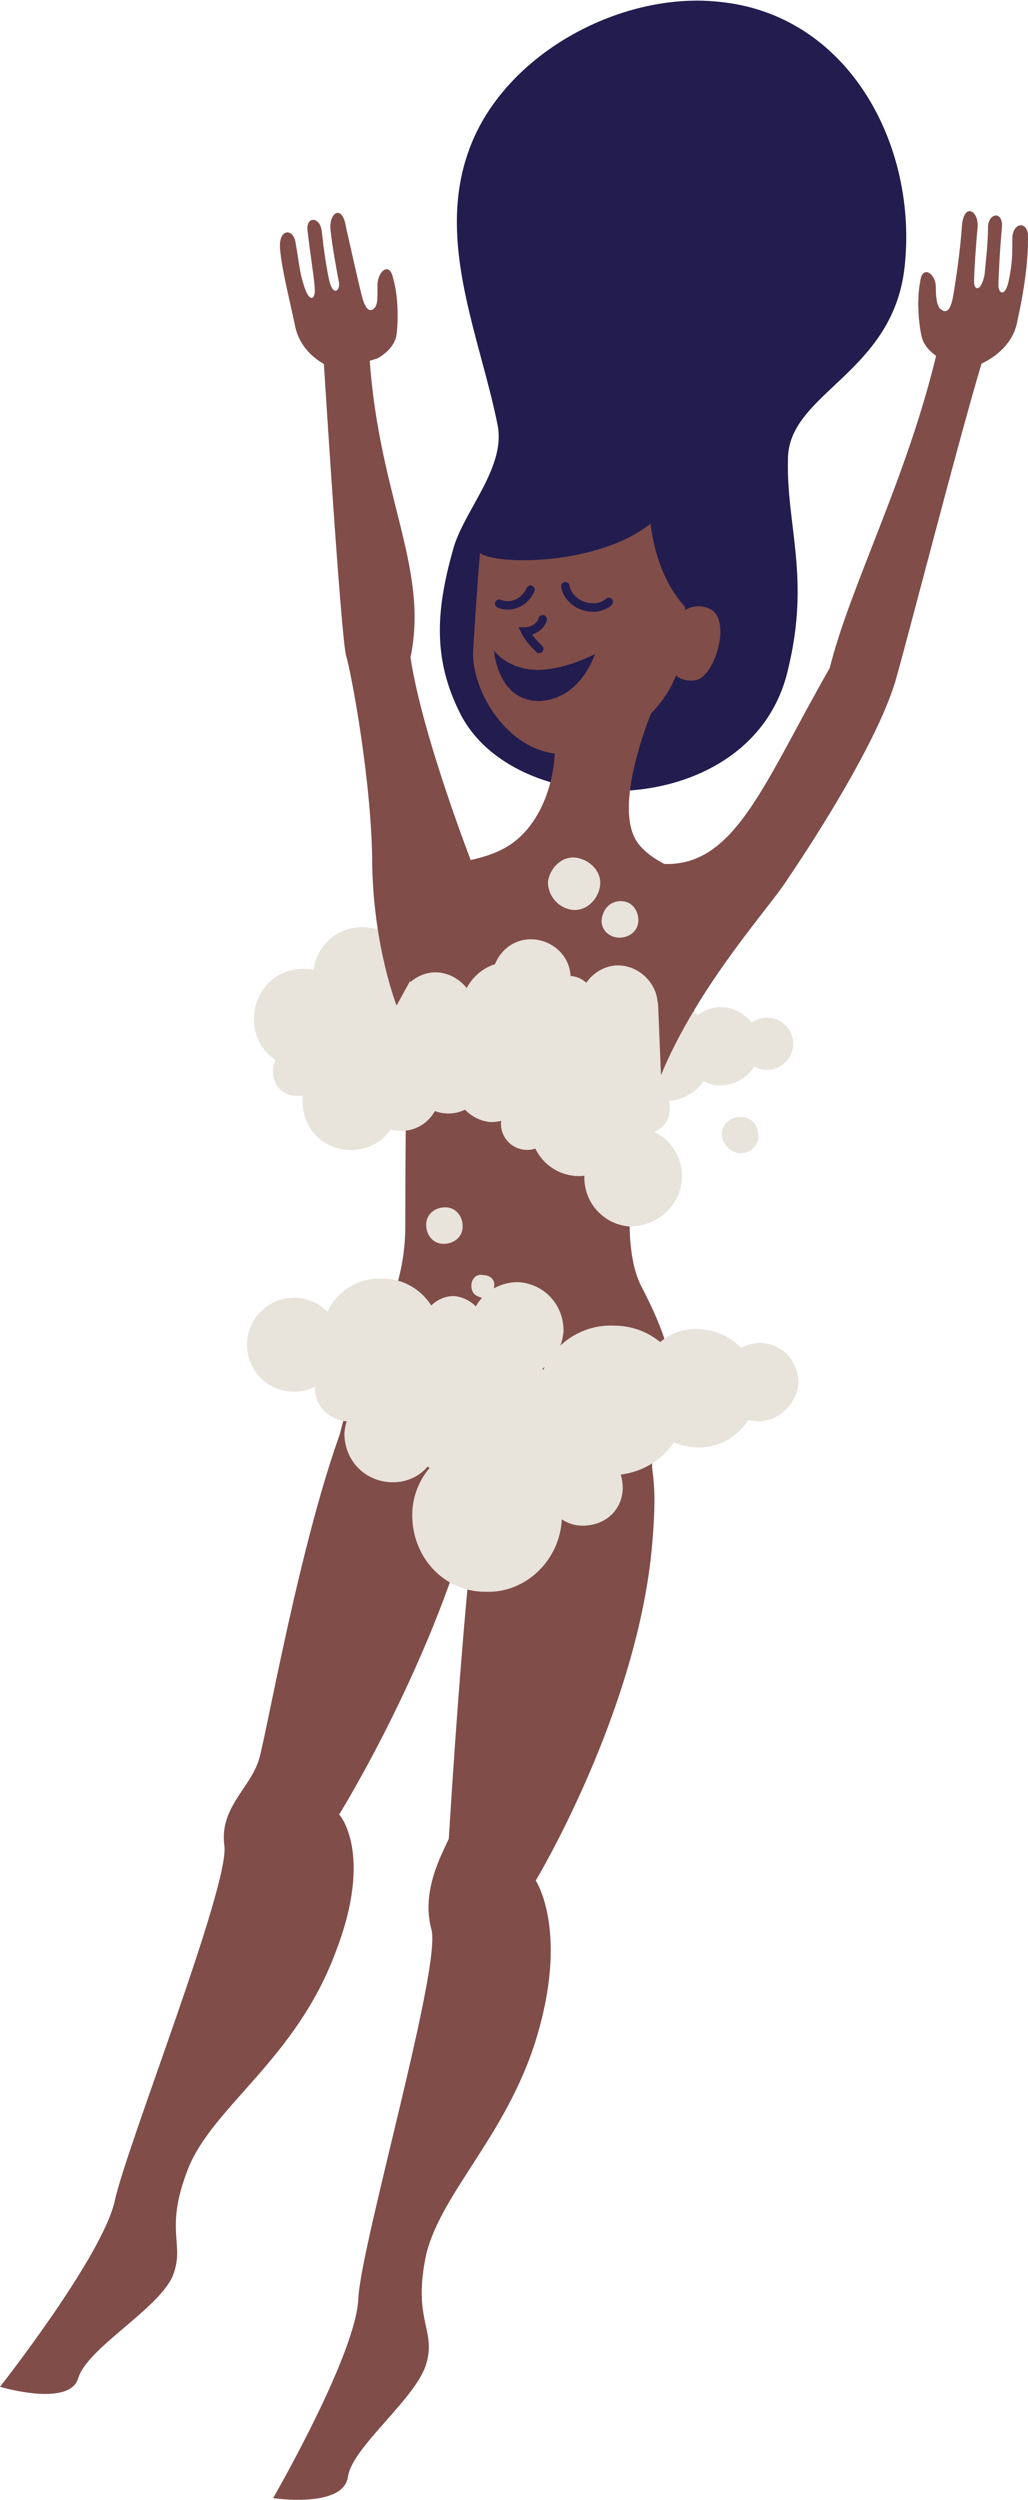 <?xml version="1.0" encoding="utf-8"?>
<!-- Generator: Adobe Illustrator 23.0.5, SVG Export Plug-In . SVG Version: 6.00 Build 0)  -->
<svg version="1.1" id="Layer_1" xmlns="http://www.w3.org/2000/svg" xmlns:xlink="http://www.w3.org/1999/xlink" x="0px" y="0px"
	 viewBox="0 0 59.1 143.7" style="enable-background:new 0 0 59.1 143.7;" xml:space="preserve">
<style type="text/css">
	.st0{fill:#221D4E;}
	.st1{fill:#814D49;}
	.st2{fill:#E8E3DB;}
	.st3{fill:none;stroke:#221D4E;stroke-width:0.486;stroke-linecap:round;stroke-miterlimit:10;}

	#right_x5F_arm_1_ {
		animation: wave_right 0.4s linear alternate infinite;
		transform-origin: 22.9px  57.8px
	}

	@keyframes wave_right {
		from{transform: rotateX(0deg) rotateZ(0deg)}to{transform: rotateX(-30deg) rotateZ(-30deg)};
	}

	#left_x5F_arm_1_ {
		animation: wave_left 0.4s linear alternate infinite;
		transform-origin: 37.5px  49.6px
	}

	@keyframes wave_left {
		from{transform: rotateX(30deg) }to{transform: rotateX(0deg) rotateZ(0deg)};
	}
</style>
<g id="black_x5F_lady">
	<path class="st0" d="M45.3,26.4c-0.1,3.8,1.3,6.8,0,12.1c-2,8.7-15.5,8.9-18.8,2.6c-1.7-3.3-1.4-6.2-0.4-9.7c0.7-2.2,3-4.6,2.5-7
		c-1-5-3.5-10.4-1.7-15.6c1.9-5.6,8.7-9.3,14.4-8.7C48.8,0.8,52.8,8.4,52,15.4C51.3,21.5,45.3,22.6,45.3,26.4z"/>
	<path class="st1" d="M39.6,29.4c0.7,3.7,0,1.3-0.4,7.9c-0.2,3.5-4.3,6.4-7.4,6c-2.8-0.4-4.7-3.7-4.6-5.9c0.3-4.6,0.4-6.5,0.7-7.3
		L39.6,29.4z"/>
	<path class="st1" d="M39.9,59.9c-1.7-2.2-5.2,10-3,14.1c2.6,5,2.3,7.3-0.7,11.7c-2.3,0.3-1.2-1.5-6.9-2.1c-5.7-0.7-10.3,5.3-10,0.5
		s4-8.2,4-13.6s0.1-12.4,0.1-12.4L21.1,58l1.2-5.7l4.5-2.8c0.9-0.2,1.6-0.4,2.3-0.8c1.9-1.1,2.9-3.7,2.8-6.2
		c-0.2-2.4,5.9-2.4,5.9-2.4s-2.8,6.2-1.1,8.4c0.7,0.9,1.9,1.4,3.2,1.9"/>
	<path class="st0" d="M39.5,35c0,0-1.7-1.5-2.1-4.9c-3,2.4-8.8,2.4-9.8,1.7c-0.1-0.9-2-0.5,0.4-3.5C29.6,26.2,43.7,24.1,39.5,35z"/>
	<path class="st1" d="M38.6,35.8c0,0,0.9-1.4,2.2-0.8c1.3,0.6,0.3,3.9-0.8,4.1c-1.1,0.2-1.6-0.8-1.6-0.8L38.6,35.8z"/>
	<g>
		<path class="st2" d="M27.3,58.3c0.1-1.2-0.9-2.3-2.1-2.4s-2.3,0.9-2.4,2.1s0.9,2.3,2.1,2.4C26.2,60.5,27.2,59.5,27.3,58.3z"/>
		<path class="st2" d="M30.6,62.4c0.1-1.2-0.9-2.3-2.1-2.4s-2.3,0.9-2.4,2.1s0.9,2.3,2.1,2.4C29.5,64.5,30.6,63.6,30.6,62.4z"/>
		<path class="st2" d="M37.8,57.9c0.1-1.2-0.9-2.3-2.1-2.4s-2.3,0.9-2.4,2.1s0.9,2.3,2.1,2.4C36.7,60.1,37.8,59.2,37.8,57.9z"/>
		<path class="st2" d="M43.7,60.3c0.1-1.2-0.9-2.3-2.1-2.4s-2.3,0.9-2.4,2.1s0.9,2.3,2.1,2.4C42.6,62.4,43.6,61.5,43.7,60.3z"/>
		<ellipse class="st2" cx="32.7" cy="57.6" rx="1.5" ry="1.5"/>
		<path class="st2" d="M32.1,58.3c0.1-1.6-1.1-2.9-2.6-3c-1.6-0.1-2.9,1.1-3,2.7s1.1,2.9,2.6,3C30.7,61,32,59.8,32.1,58.3z"/>
		<path class="st2" d="M41,60.6c0.1-1.6-1.1-2.9-2.6-3c-1.6-0.1-2.9,1.1-3,2.7s1.1,2.9,2.6,3C39.6,63.4,40.9,62.2,41,60.6z"/>
		<ellipse class="st2" cx="33.5" cy="61.3" rx="3.6" ry="3.7"/>
		<path class="st2" d="M36.1,64.9c0.1-1.6-1.1-2.9-2.6-3c-1.6-0.1-2.9,1.1-3,2.7c-0.1,1.6,1.1,2.9,2.6,3S36,66.4,36.1,64.9z"/>
		<path class="st2" d="M39.2,67.8c0.1-1.6-1.1-2.9-2.6-3s-2.9,1.1-3,2.7s1.1,2.9,2.6,3C37.8,70.5,39.1,69.3,39.2,67.8z"/>
		<path class="st2" d="M29,60.5c0.1-0.8-0.6-1.5-1.4-1.6s-1.5,0.6-1.6,1.4s0.6,1.5,1.4,1.6C28.3,61.9,29,61.3,29,60.5z"/>
		<path class="st2" d="M38.5,63.8c0.1-0.8-0.6-1.5-1.4-1.6s-1.5,0.6-1.6,1.4c-0.1,0.8,0.6,1.5,1.4,1.6
			C37.8,65.2,38.5,64.6,38.5,63.8z"/>
		<path class="st2" d="M28.3,56.1c0.1-1.2,1.1-2.2,2.4-2.1c1.2,0.1,2.2,1.1,2.1,2.4c-0.1,1.2-1.1,2.2-2.4,2.1
			C29.2,58.4,28.3,57.3,28.3,56.1z"/>
		<path class="st2" d="M23.5,61.6c0.1-1.2,1.1-2.2,2.4-2.1c1.2,0.1,2.2,1.1,2.1,2.4c-0.1,1.2-1.1,2.2-2.4,2.1
			C24.4,63.9,23.5,62.9,23.5,61.6z"/>
		<path class="st2" d="M20.8,62.6c0.1-1.2,1.1-2.2,2.4-2.1c1.2,0.1,2.2,1.1,2.1,2.4c-0.1,1.2-1.1,2.2-2.4,2.1S20.8,63.9,20.8,62.6z"
			/>
		<ellipse class="st2" cx="23.6" cy="53.2" rx="1.5" ry="1.5"/>
		<path class="st2" d="M18,56c0.1-1.6,1.4-2.8,3-2.7c1.6,0.1,2.7,1.4,2.6,3s-1.4,2.8-3,2.7C19.1,58.9,17.9,57.5,18,56z"/>
		<path class="st2" d="M14.6,58.4c0.1-1.6,1.4-2.8,3-2.7c1.6,0.1,2.7,1.4,2.6,3s-1.4,2.8-3,2.7C15.7,61.3,14.5,60,14.6,58.4z"/>
		<path class="st2" d="M18.4,59.8c0.1-2,1.9-3.5,3.9-3.4s3.5,1.9,3.4,3.9s-1.9,3.5-3.9,3.4C19.8,63.5,18.3,61.8,18.4,59.8z"/>
		<path class="st2" d="M17.4,63.1c0.1-1.6,1.4-2.8,3-2.7c1.6,0.1,2.7,1.4,2.6,3c-0.1,1.6-1.4,2.8-3,2.7S17.3,64.7,17.4,63.1z"/>
		<ellipse class="st2" cx="30.3" cy="64.6" rx="1.5" ry="1.5"/>
		<path class="st2" d="M15.7,61.4c0.1-0.8,0.8-1.4,1.6-1.4c0.8,0.1,1.4,0.8,1.4,1.6c-0.1,0.8-0.8,1.4-1.6,1.4
			C16.2,63,15.6,62.3,15.7,61.4z"/>
		<ellipse class="st2" cx="44.1" cy="60" rx="1.5" ry="1.5"/>
	</g>
	<path class="st0" d="M34.2,37.6c0,0-1.9,1-3.5,0.9s-2.3-1.1-2.3-1.1s0.2,2.9,2.6,2.9C33.4,40.2,34.2,37.6,34.2,37.6z"/>
	<path class="st3" d="M35,34.6c-0.8,0.7-2.3,0.2-2.5-0.9"/>
	<path class="st3" d="M30.5,33.9c-0.3,0.7-1.1,1.1-1.8,0.8"/>
	<path class="st3" d="M31.2,35.6c-0.1,0.4-0.6,0.7-1,0.7c0.2,0.4,0.5,0.7,0.8,1"/>
	<path class="st2" d="M36.7,52.9c0-0.6-0.4-1.1-1-1.1s-1,0.4-1.1,1s0.4,1.1,1,1.1S36.7,53.5,36.7,52.9z"/>
	<path class="st2" d="M31.5,50.7c0.1-0.8,0.8-1.5,1.6-1.4c0.8,0.1,1.5,0.8,1.4,1.6c-0.1,0.8-0.8,1.5-1.6,1.4
		C32.1,52.2,31.5,51.5,31.5,50.7z"/>
	<path class="st1" d="M38.4,81.9c-1.7,3.5-0.4,1-0.9,6.8c-0.8,9.6-6.7,19.4-6.7,19.4s1.8,2.7,0.2,8.5c-1.6,5.9-5.6,9.3-6.5,13
		c-0.8,3.8,0.6,4.3,0,6.3s-4.3,4.8-4.5,6.5c-0.3,1.8-4.3,1.2-4.3,1.2s4.8-8.3,4.9-11.5c0.2-3.3,4.8-19.1,4.2-21.2
		c-0.6-2.2,0.6-4.3,1-5.2c1-16.2,1.9-21.8,1.9-21.8l5.9-5.6C33.6,78.2,40.1,78.4,38.4,81.9z"/>
	<path class="st1" d="M32.7,77.7c0,0-3.9,2.5-5.3,8.2c-2.3,9.4-7.9,18.4-7.9,18.4s2,2.2-0.2,7.9c-2.3,6.2-7.1,8.9-8.5,12.5
		c-1.4,3.6-0.1,4.3-0.9,6.2C9,132.8,5,135,4.5,136.7S0,137.2,0,137.2s5.9-7.5,6.6-10.7s6.6-18.1,6.3-20.4c-0.3-2.2,1.5-3.3,2-5
		s3-16.2,5.9-21.6c3-5.4,10.5-1.5,10.5-1.5L32.7,77.7z"/>
	<g>
		<ellipse class="st2" cx="16.9" cy="77.3" rx="2.7" ry="2.7"/>
		<path class="st2" d="M25.2,82.6c0-1.5-1.1-2.7-2.6-2.8c-1.5,0-2.7,1.1-2.8,2.6c0,1.5,1.1,2.7,2.6,2.8C24,85.3,25.2,84.1,25.2,82.6
			z"/>
		<path class="st2" d="M32.4,76.5c0-1.5-1.1-2.7-2.6-2.8c-1.5,0-2.7,1.1-2.8,2.6s1.1,2.7,2.6,2.8C31.1,79.2,32.3,78,32.4,76.5z"/>
		<path class="st2" d="M43.5,79.9c0.1-1.9-1.4-3.4-3.3-3.5s-3.4,1.4-3.5,3.3s1.4,3.4,3.3,3.5S43.5,81.8,43.5,79.9z"/>
		<path class="st2" d="M27.9,76.4c0-1-0.8-1.8-1.8-1.9c-1,0-1.8,0.8-1.9,1.8c0,1,0.8,1.8,1.8,1.9C27,78.1,27.9,77.4,27.9,76.4z"/>
		<path class="st2" d="M25.3,77c0.1-1.9-1.4-3.5-3.3-3.5c-1.9-0.1-3.5,1.4-3.5,3.4c-0.1,1.9,1.4,3.5,3.3,3.5S25.3,78.9,25.3,77z"/>
		<path class="st2" d="M39.5,80.6c0.1-2.4-1.8-4.4-4.2-4.4c-2.4-0.1-4.4,1.8-4.4,4.2c-0.1,2.4,1.8,4.4,4.2,4.4S39.4,83,39.5,80.6z"
			/>
		<path class="st2" d="M31.7,80.9c0.1-2.5-1.9-4.5-4.3-4.6s-4.5,1.9-4.6,4.3c-0.1,2.5,1.9,4.5,4.3,4.6
			C29.6,85.3,31.6,83.4,31.7,80.9z"/>
		<path class="st2" d="M32.3,87.3c0.1-2.4-1.8-4.4-4.2-4.4c-2.4-0.1-4.4,1.8-4.4,4.2s1.8,4.4,4.2,4.4C30.2,91.6,32.2,89.7,32.3,87.3
			z"/>
		<path class="st2" d="M21.8,79.9c0-1-0.8-1.8-1.8-1.9c-1,0-1.8,0.8-1.9,1.8c0,1,0.8,1.8,1.8,1.9C20.9,81.7,21.8,80.9,21.8,79.9z"/>
		<path class="st2" d="M35.8,85.5c0-1.2-0.9-2.3-2.2-2.3c-1.2,0-2.3,1-2.3,2.2s0.9,2.3,2.2,2.3C34.8,87.7,35.8,86.8,35.8,85.5z"/>
		<path class="st2" d="M34,83.1c0-1.2-0.9-2.3-2.2-2.3s-2.3,1-2.3,2.2s0.9,2.3,2.2,2.3C33,85.3,34,84.3,34,83.1z"/>
		<path class="st2" d="M45.9,79.5c0-1.2-0.9-2.3-2.2-2.3c-1.2,0-2.3,1-2.3,2.2s0.9,2.3,2.2,2.3C44.8,81.7,45.8,80.7,45.9,79.5z"/>
	</g>
	<path class="st2" d="M24.5,70.4c0-0.6,0.5-1,1.1-1s1,0.5,1,1.1s-0.5,1-1.1,1S24.5,71,24.5,70.4z"/>
	<path class="st2" d="M41.5,65.2c0-0.6,0.5-1,1.1-1s1,0.5,1,1.1s-0.5,1-1.1,1C41.9,66.2,41.5,65.7,41.5,65.2z"/>
	<path class="st2" d="M27.1,73.9c0-0.4,0.3-0.7,0.7-0.6c0.4,0,0.7,0.3,0.6,0.7c0,0.4-0.3,0.7-0.7,0.6S27.1,74.3,27.1,73.9z"/>
	<g id="left_x5F_arm_1_">
		<path class="st1" d="M38,61.8c2.2-5.3,6.4-9.8,7.3-11.3c1.7-2.5,5-7.7,6.1-11.1c0.3-0.8,4.7-18,5.4-19.6l-2.9,0.3
			c-1.7,7.3-5,13.5-6.2,18.3c-4,7-5.6,11.9-10.2,11.2L38,61.8z"/>
		<path class="st1" d="M54.2,20.7c0,0-1-0.5-1.2-1.3s-0.3-2.2-0.1-3.2c0.1-1,0.9-0.5,0.9,0.3c0,0.8,0.1,1,0.2,1.2
			c0.2,0.2,0.6,0.5,0.8-0.7c0.2-1.2,0.4-2.6,0.5-4s1-0.9,0.9,0.1S56,15.7,56,16.2c0,0.5,0.4,0.6,0.6-0.4c0.1-1,0.2-1.9,0.2-2.7
			c0-0.9,0.9-1,0.8,0s-0.2,2.8-0.2,3.3c0,0.5,0.4,0.7,0.6-0.3s0.2-1.4,0.2-2.5c0.1-0.9,1-0.9,0.9,0.2c0,1.2-0.2,2.8-0.6,4.6
			c-0.3,1.9-2.3,2.6-2.3,2.6L54.2,20.7z"/>
	</g>
	<g id="right_x5F_arm_1_">
		<path class="st1" d="M22.8,57.8c0,0-1.3-3.3-1.4-8c0-4.7-1.2-11.1-1.5-12.1s-1.3-17.1-1.3-17.1s1.5-0.6,2.6-0.8
			c0.4,8.5,3.5,12.7,2.4,18c0.7,4.6,3.6,12,3.6,12L22.8,57.8z"/>
		<path class="st1" d="M21.7,20.6c0,0,1-0.5,1.1-1.4c0.1-0.8,0.1-2.2-0.2-3.2c-0.2-1-0.9-0.4-0.9,0.4c0,0.8,0,1-0.1,1.2
			s-0.5,0.6-0.8-0.6s-0.6-2.6-0.9-3.9c-0.2-1.4-1-0.9-0.9,0.1s0.4,2.6,0.5,3.1c0,0.5-0.4,0.7-0.6-0.3s-0.3-1.8-0.4-2.7
			c-0.1-0.9-1-0.9-0.8,0.1c0.1,1,0.4,2.8,0.4,3.3s-0.3,0.7-0.6-0.2c-0.3-0.9-0.3-1.4-0.5-2.5c-0.1-0.9-1-0.9-0.9,0.3
			c0.1,1.2,0.5,2.7,0.9,4.6c0.5,1.9,2.5,2.4,2.5,2.4L21.7,20.6z"/>
	</g>
</g>
</svg>
